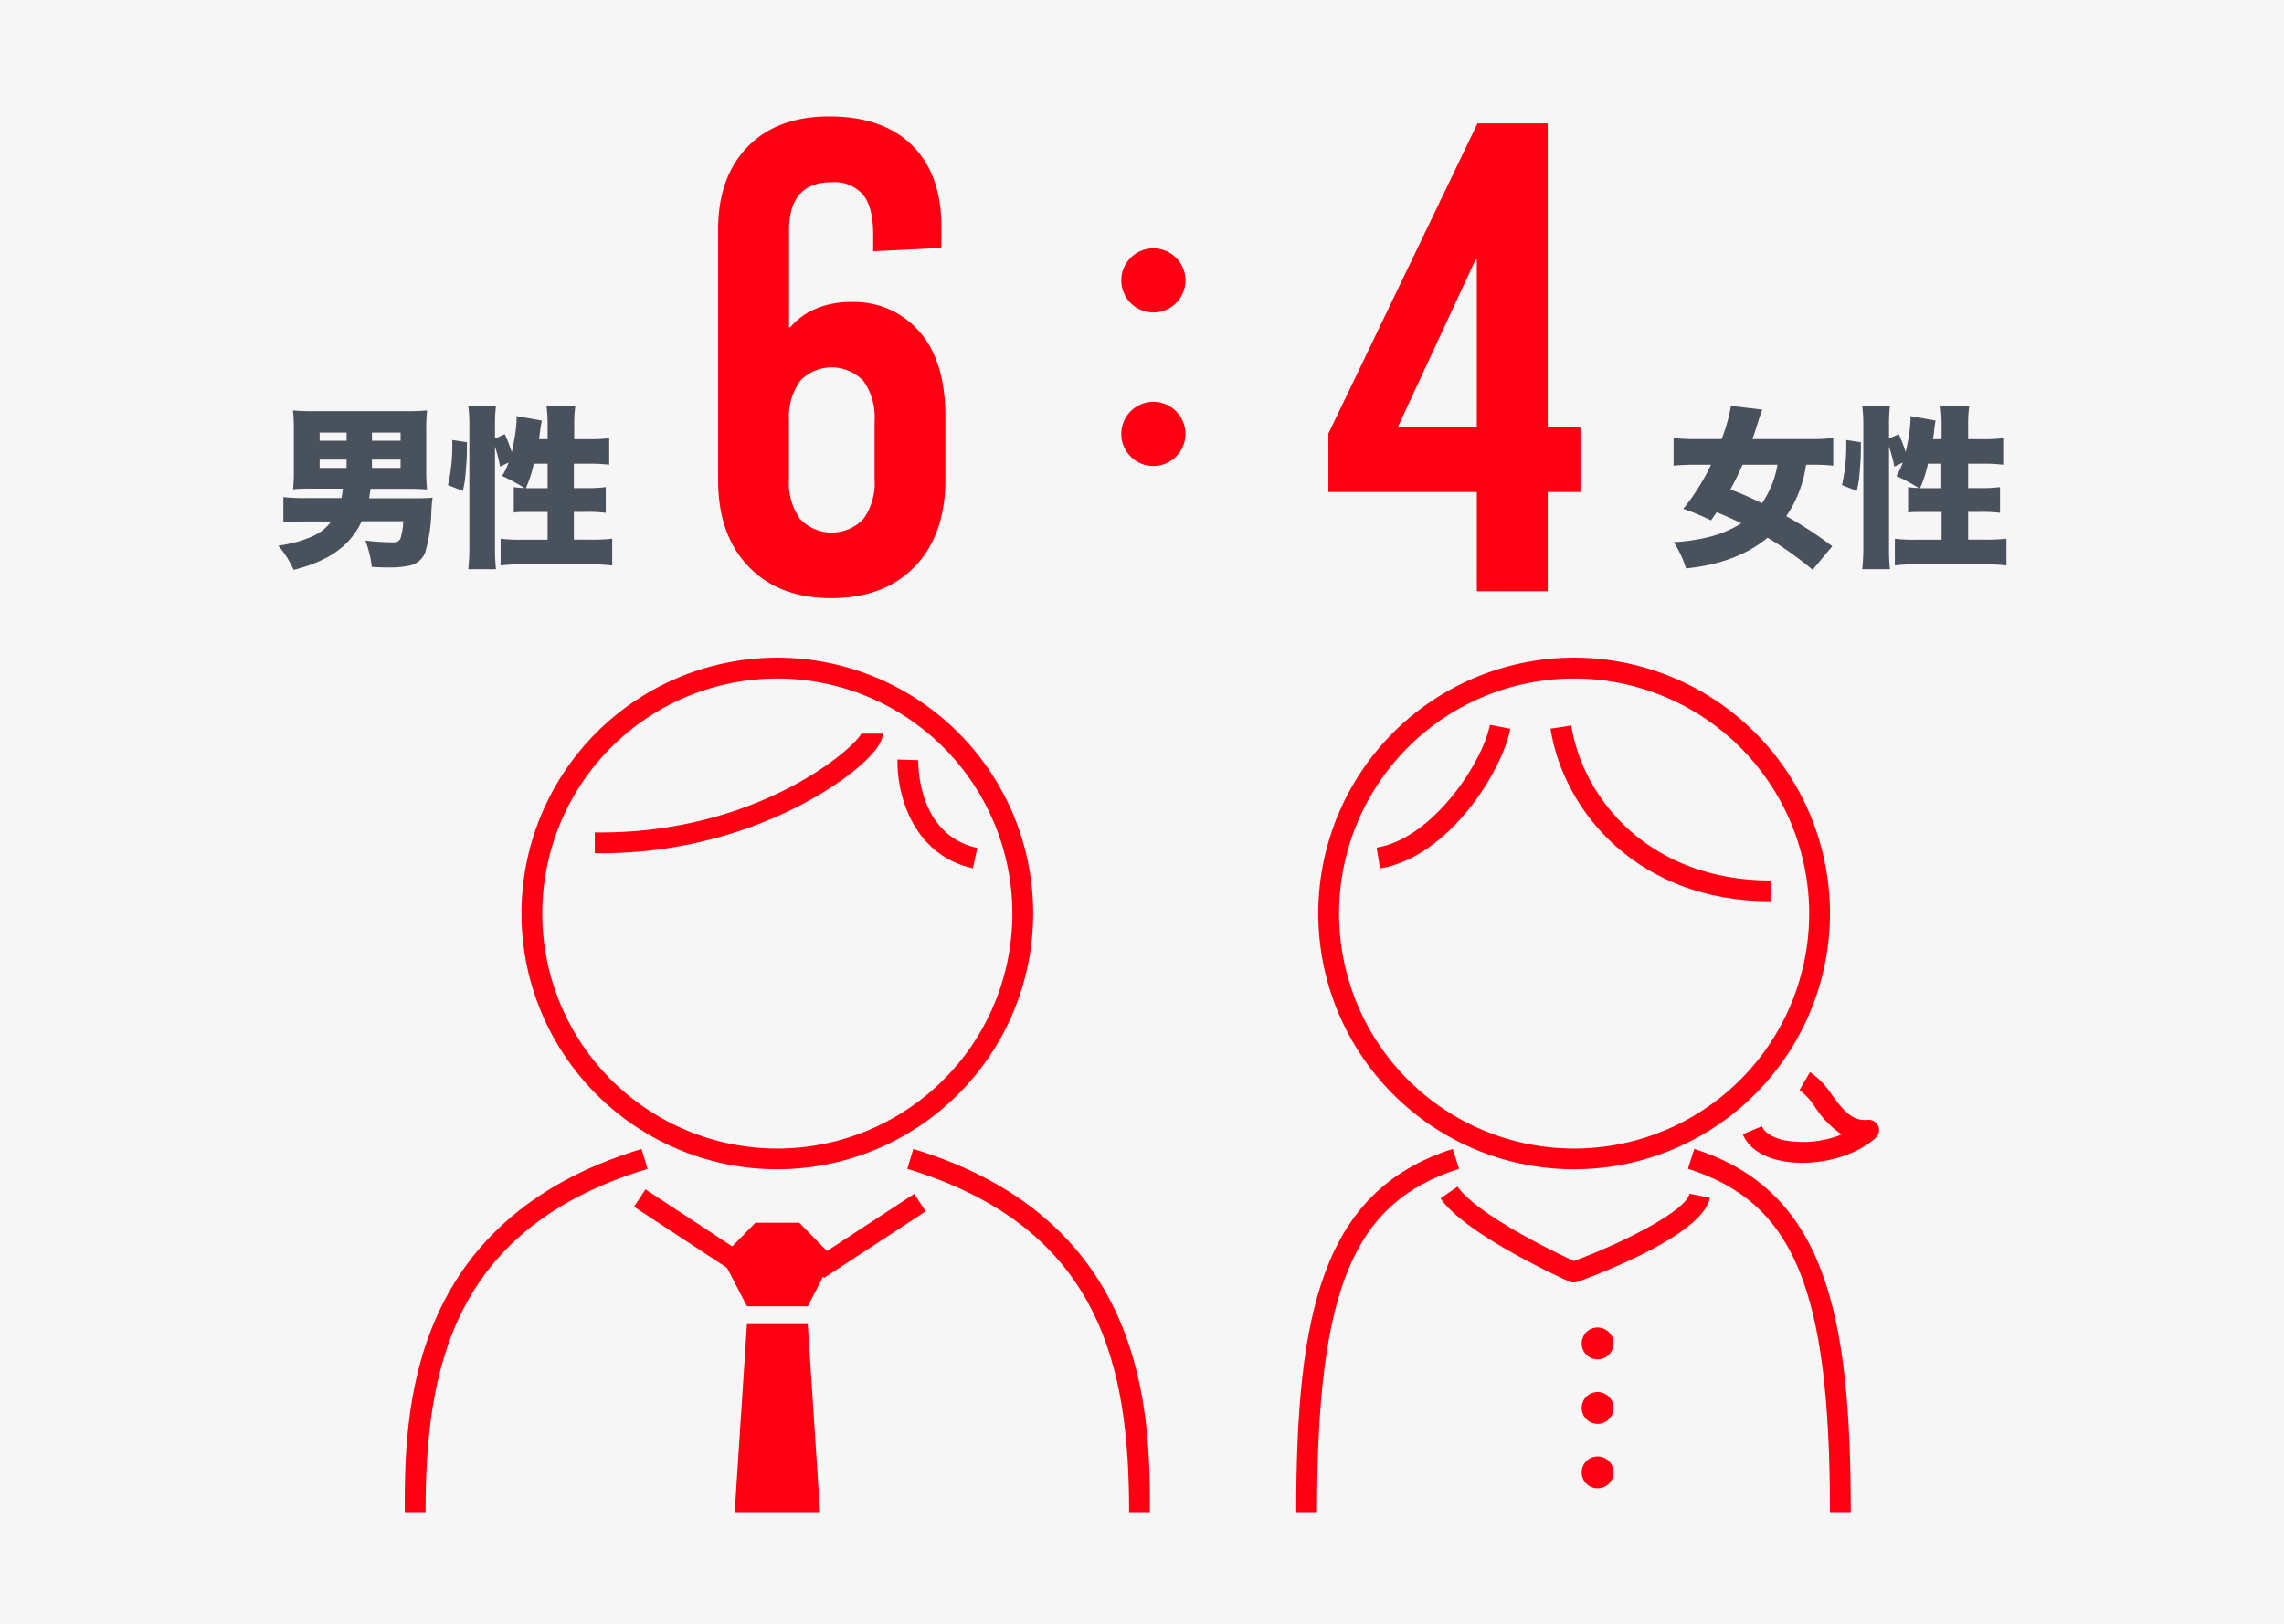 <svg xmlns="http://www.w3.org/2000/svg" width="329.5" height="234.33" viewBox="0 0 329.5 234.33"><defs><style>.cls-1{fill:#f6f6f6;}.cls-2{fill:#ff0013;}.cls-3{fill:#49525c;}</style></defs><title>fig_staff01</title><g id="レイヤー_2" data-name="レイヤー 2"><g id="レイヤー_2-2" data-name="レイヤー 2"><rect class="cls-1" width="329.5" height="234.33"/><path class="cls-2" d="M112.14,168.72a36.91,36.91,0,1,1,36.91-36.91A36.95,36.95,0,0,1,112.14,168.72Zm0-70.81a33.91,33.91,0,1,0,33.91,33.9A33.94,33.94,0,0,0,112.14,97.91Z"/><path class="cls-2" d="M61.39,218.2h-3c0-13.65,0-42.06,34.16-52.41l.87,2.87C65.27,177.19,61.39,197.51,61.39,218.2Z"/><path class="cls-2" d="M165.89,218.2h-3c0-20.69-3.88-41-32-49.54l.87-2.87C165.89,176.14,165.89,204.55,165.89,218.2Z"/><polygon class="cls-2" points="115.31 176.44 112.14 176.44 108.98 176.44 104.1 181.41 107.76 188.49 112.14 188.49 116.53 188.49 120.19 181.41 115.31 176.44"/><polygon class="cls-2" points="105.99 218.2 107.76 191.07 116.53 191.07 118.3 218.2 105.99 218.2"/><path class="cls-2" d="M227,168.72A36.91,36.91,0,1,1,264,131.81,36.95,36.95,0,0,1,227,168.72Zm0-70.81A33.91,33.91,0,1,0,261,131.81,33.94,33.94,0,0,0,227,97.91Z"/><path class="cls-2" d="M190,218.2h-3c0-28.64,3.7-46.39,22.58-52.41l.91,2.86C195.21,173.53,190,186,190,218.2Z"/><path class="cls-2" d="M267,218.2h-3c0-32.17-5.17-44.67-20.49-49.55l.91-2.86C263.34,171.81,267,189.56,267,218.2Z"/><path class="cls-2" d="M86.65,123.12h-.84l0-3h.84c23,0,37-12.42,37.69-14.43a.59.59,0,0,0,0,.17h3c0,.63-.24,1.69-2.28,3.71C120.28,114.3,106.15,123.12,86.65,123.12Z"/><path class="cls-2" d="M140.35,125.29c-8.94-2-11-11.12-10.88-15.69l3,.09-1.5,0,1.5,0c0,.44-.2,10.76,8.52,12.67Z"/><path class="cls-2" d="M199.09,125.31l-.49-3c8.16-1.35,15.32-12.39,16.34-17.72l2.94.57C216.75,111.16,209.08,123.65,199.09,125.31Z"/><path class="cls-2" d="M255.38,130.05c-19.06,0-29.79-12.9-31.7-24.9l3-.47c1.71,10.78,11.44,22.37,28.74,22.37h0v3Z"/><path class="cls-2" d="M227,185.05a1.42,1.42,0,0,1-.61-.13c-.61-.27-14.92-6.7-18.58-12l2.47-1.69c2.53,3.67,12.48,8.76,16.78,10.73,7.77-2.9,16.21-7.36,16.68-9.71l2.94.59c-1,5.16-14.93,10.6-19.16,12.15A1.58,1.58,0,0,1,227,185.05Z"/><circle class="cls-2" cx="230.48" cy="193.85" r="2.3"/><circle class="cls-2" cx="230.48" cy="203.16" r="2.3"/><circle class="cls-2" cx="230.48" cy="212.46" r="2.3"/><path class="cls-2" d="M260,167.79a15.2,15.2,0,0,1-3.34-.36c-2.63-.59-4.49-1.93-5.24-3.77l2.77-1.14c.5,1.22,2.18,1.77,3.13,2a15,15,0,0,0,8.38-.82,13.68,13.68,0,0,1-3.83-3.92,9.53,9.53,0,0,0-2.26-2.49l1.51-2.59a11.5,11.5,0,0,1,3.17,3.3c1.74,2.38,3,3.8,5.15,3.59a1.5,1.5,0,0,1,1.15,2.61C268.1,166.44,264,167.79,260,167.79Z"/><rect class="cls-2" x="98.08" y="168.94" width="3" height="17.46" transform="translate(-103.58 163.32) rotate(-56.69)"/><rect class="cls-2" x="115.97" y="176.17" width="17.47" height="3" transform="matrix(0.84, -0.55, 0.55, 0.84, -77.09, 97.68)"/><path class="cls-2" d="M131.62,21q4.19,4.15,4.19,11.77v3l-9.84.48V33.81q0-3.86-1.44-5.69A5.44,5.44,0,0,0,120,26.29q-6.17,0-6.17,6.94v14H114a9.71,9.71,0,0,1,3.62-2.65,12.69,12.69,0,0,1,5.26-1,12.43,12.43,0,0,1,9.74,4.25q3.76,4.25,3.76,12.25v9.16q0,7.91-4.39,12.49t-12.1,4.58q-7.53,0-11.92-4.58T103.6,69.21V33.14q0-7.62,4.29-12t11.91-4.34Q127.42,16.84,131.62,21ZM115.41,55a9,9,0,0,0-1.59,5.74v8.39a9,9,0,0,0,1.59,5.74,6.29,6.29,0,0,0,9.16,0,8.9,8.9,0,0,0,1.6-5.74V60.72a8.92,8.92,0,0,0-1.6-5.74,6.31,6.31,0,0,0-9.16,0Z"/><path class="cls-3" d="M49.45,70.51H44.79a19.62,19.62,0,0,0-2.51.1,24.15,24.15,0,0,0,.11-2.49V62a23.32,23.32,0,0,0-.13-2.78,25.24,25.24,0,0,0,2.84.11H58.77a25.36,25.36,0,0,0,2.84-.11A23.32,23.32,0,0,0,61.49,62v6a23.76,23.76,0,0,0,.12,2.63q-1.17-.09-2.34-.09H53.45c-.05.49-.12.94-.2,1.36h6.29c1.08,0,2,0,2.87-.09-.07.43-.13,1.07-.18,1.93a22.4,22.4,0,0,1-.9,6A3.06,3.06,0,0,1,59,81.63a13.1,13.1,0,0,1-2.71.25c-.66,0-1.55,0-2.65-.08A16.09,16.09,0,0,0,52.71,78a36.19,36.19,0,0,0,3.82.26,1.85,1.85,0,0,0,.88-.15.85.85,0,0,0,.39-.49,10.21,10.21,0,0,0,.38-2.41h-6a10.17,10.17,0,0,1-1.28,2.11q-2.55,3.42-8.54,4.91a14.12,14.12,0,0,0-2.21-3.48A26.8,26.8,0,0,0,43,78.15a16.17,16.17,0,0,0,2-.73,6.76,6.76,0,0,0,2.78-2.17H44.08c-1.18,0-2.24,0-3.2.14V71.73a27.8,27.8,0,0,0,3.25.14h5.13A9.65,9.65,0,0,0,49.45,70.51ZM50,62.42H46.11V63.6H50Zm0,3.9H46.11v1.2H50Zm3.67-2.72h4.12V62.42H53.65Zm0,3.92h4.12v-1.2H53.65Z"/><path class="cls-3" d="M66.78,70.84,64.63,70a25.3,25.3,0,0,0,.62-5.51c0-.22,0-.55,0-1l2.11.32c0,1.14,0,2.11-.07,2.92-.07,1-.13,1.79-.19,2.32S66.92,70.14,66.78,70.84Zm4.63-6.4V79a27.44,27.44,0,0,0,.14,3.14h-4a28.85,28.85,0,0,0,.16-3.43V61.36a19.08,19.08,0,0,0-.16-2.78h4a22.53,22.53,0,0,0-.14,2.78v1.92l1.42-.63a24.53,24.53,0,0,1,1,2.59c.1-.43.21-1,.33-1.63a19.67,19.67,0,0,0,.37-3.21c0-.07,0-.19,0-.36l3.62.64c0,.24-.12.67-.2,1.29-.05.37-.11.84-.19,1.4H79v-2a20.61,20.61,0,0,0-.16-2.76H83a18.42,18.42,0,0,0-.16,2.76v2H85a18.24,18.24,0,0,0,2.89-.15v3.84A22.49,22.49,0,0,0,85,66.91H82.79v3.52H84.5a20.7,20.7,0,0,0,2.89-.14V74a20.77,20.77,0,0,0-2.93-.13H82.79v4H85.2a25.62,25.62,0,0,0,3.12-.14v3.87a23.2,23.2,0,0,0-3.12-.16H75.36a22.93,22.93,0,0,0-3.14.16V77.74a24.64,24.64,0,0,0,3.14.14H79v-4H77.09l-1.55,0c-.49,0-1,0-1.42.1V70.29a10.41,10.41,0,0,0,1.52.12,26.8,26.8,0,0,0-3.2-1.73,9.89,9.89,0,0,0,.93-1.94l-1.22.6A22.12,22.12,0,0,0,71.41,64.44Zm4.46,6H79V66.91H77A16.77,16.77,0,0,1,75.87,70.43Z"/><path class="cls-2" d="M223.28,61.59H228V71h-4.72V85.32H213.05V71H191.64V62.56L213.15,17.8h10.13ZM212.86,37.48,201.67,61.59h11.38V37.48Z"/><path class="cls-3" d="M251.2,75.52c-1.11-.57-2.29-1.1-3.55-1.6l-.81,1.17a33.13,33.13,0,0,0-4-1.66,32,32,0,0,0,4-6.37h-2.09a28.88,28.88,0,0,0-3.31.14v-4a26.83,26.83,0,0,0,3.29.16h3.64a24.55,24.55,0,0,0,1.34-4.79l4.53.54c-.18.44-.38,1-.59,1.71-.35,1.11-.63,2-.84,2.54h8.37a25.35,25.35,0,0,0,3.29-.16v4a26.2,26.2,0,0,0-3.16-.14h-.76a17.27,17.27,0,0,1-2.85,7.42,58,58,0,0,1,6.63,4.34l-2.83,3.4A50.71,50.71,0,0,0,255,77.59q-4.44,3.69-11.77,4.43a14.75,14.75,0,0,0-1.78-3.79,26.38,26.38,0,0,0,4.82-.68A15.92,15.92,0,0,0,251.2,75.52Zm3-2.91a14.12,14.12,0,0,0,2.23-5.55h-5.05c-.52,1.22-1.11,2.41-1.74,3.57Q251.77,71.43,254.2,72.61Z"/><path class="cls-3" d="M267.88,70.84,265.73,70a25.3,25.3,0,0,0,.62-5.51c0-.22,0-.55,0-1l2.11.32c0,1.14,0,2.11-.07,2.92-.07,1-.13,1.79-.19,2.32S268,70.14,267.88,70.84Zm4.64-6.4V79a27.89,27.89,0,0,0,.13,3.14h-4a28.85,28.85,0,0,0,.16-3.43V61.36a19.08,19.08,0,0,0-.16-2.78h4a22.85,22.85,0,0,0-.13,2.78v1.92l1.41-.63a26.73,26.73,0,0,1,1,2.59c.09-.43.2-1,.33-1.63a20.59,20.59,0,0,0,.36-3.21c0-.07,0-.19,0-.36l3.62.64c-.05.24-.12.67-.2,1.29,0,.37-.1.84-.19,1.4h1.25v-2a19.06,19.06,0,0,0-.16-2.76h4.15a18.42,18.42,0,0,0-.16,2.76v2h2.16a18.48,18.48,0,0,0,2.9-.15v3.84a22.77,22.77,0,0,0-2.9-.15h-2.16v3.52h1.71a20.7,20.7,0,0,0,2.89-.14V74a20.77,20.77,0,0,0-2.93-.13h-1.67v4h2.41a25.62,25.62,0,0,0,3.12-.14v3.87a23.1,23.1,0,0,0-3.12-.16h-9.84a22.93,22.93,0,0,0-3.14.16V77.74a24.64,24.64,0,0,0,3.14.14h3.6v-4h-1.87l-1.55,0c-.49,0-1,0-1.41.1V70.29a10.15,10.15,0,0,0,1.51.12,26,26,0,0,0-3.2-1.73,9.89,9.89,0,0,0,.93-1.94l-1.22.6A23.63,23.63,0,0,0,272.52,64.44Zm4.45,6h3.09V66.91h-1.93A16.77,16.77,0,0,1,277,70.43Z"/><circle class="cls-2" cx="166.39" cy="40.46" r="4.63"/><circle class="cls-2" cx="166.39" cy="62.61" r="4.63"/></g></g></svg>